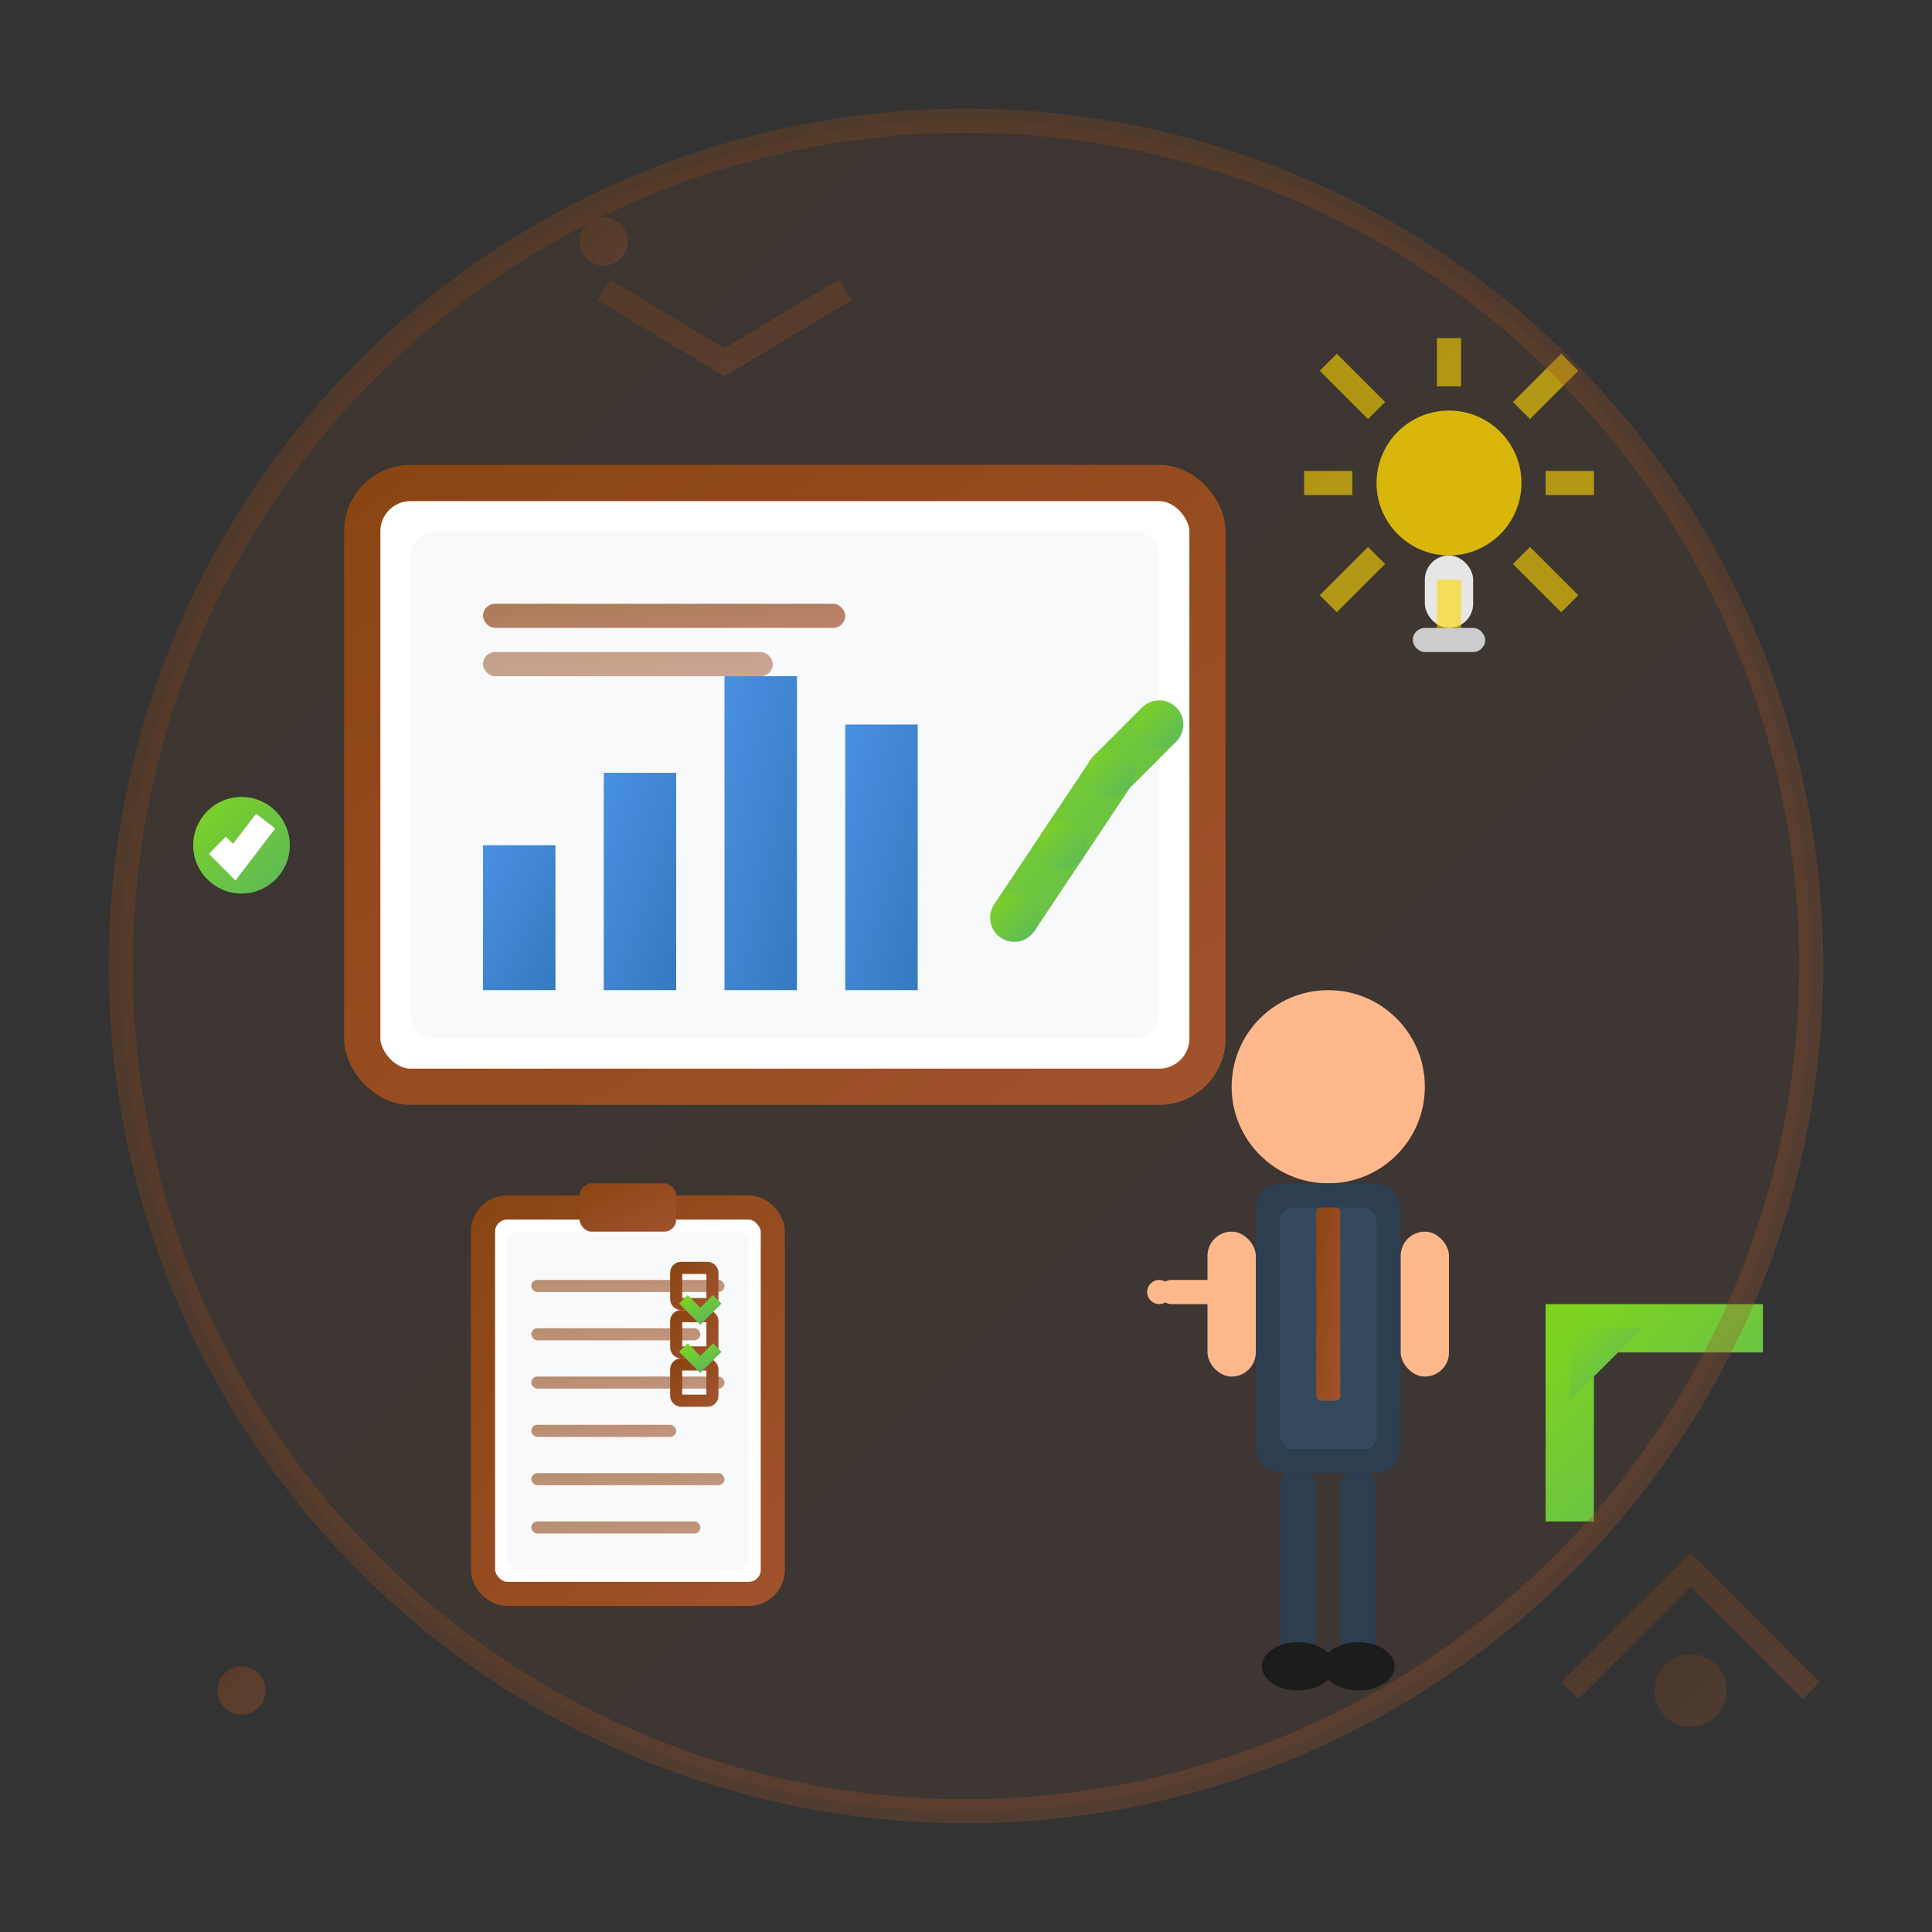 <svg width="80" height="80" viewBox="0 0 80 80" fill="none" xmlns="http://www.w3.org/2000/svg">
  <rect x="0" y="0" width="80" height="80" fill="#333333" stroke="none"/>
  <defs>
    <linearGradient id="consultingGradient" x1="0%" y1="0%" x2="100%" y2="100%">
      <stop offset="0%" style="stop-color:#8B4513;stop-opacity:1" />
      <stop offset="100%" style="stop-color:#A0522D;stop-opacity:1" />
    </linearGradient>
    
    <linearGradient id="chartGradient" x1="0%" y1="0%" x2="100%" y2="100%">
      <stop offset="0%" style="stop-color:#4A90E2;stop-opacity:1" />
      <stop offset="100%" style="stop-color:#357ABD;stop-opacity:1" />
    </linearGradient>
    
    <linearGradient id="successGradient" x1="0%" y1="0%" x2="100%" y2="100%">
      <stop offset="0%" style="stop-color:#7ED321;stop-opacity:1" />
      <stop offset="100%" style="stop-color:#5CB85C;stop-opacity:1" />
    </linearGradient>
  </defs>
  
  <!-- Background circle -->
  <circle cx="40" cy="40" r="35" fill="url(#consultingGradient)" opacity="0.1"/>
  
  <!-- Presentation board/chart -->
  <rect x="15" y="20" width="35" height="25" rx="2" fill="white" stroke="url(#consultingGradient)" stroke-width="1.5"/>
  <rect x="17" y="22" width="31" height="21" rx="1" fill="#f8f9fa"/>
  
  <!-- Chart elements -->
  <!-- Bar chart -->
  <rect x="20" y="35" width="3" height="6" fill="url(#chartGradient)"/>
  <rect x="25" y="32" width="3" height="9" fill="url(#chartGradient)"/>
  <rect x="30" y="28" width="3" height="13" fill="url(#chartGradient)"/>
  <rect x="35" y="30" width="3" height="11" fill="url(#chartGradient)"/>
  
  <!-- Line chart -->
  <path d="M42 38 L44 35 L46 32 L48 30" stroke="url(#successGradient)" stroke-width="2" fill="none"/>
  <circle cx="42" cy="38" r="1" fill="url(#successGradient)"/>
  <circle cx="44" cy="35" r="1" fill="url(#successGradient)"/>
  <circle cx="46" cy="32" r="1" fill="url(#successGradient)"/>
  <circle cx="48" cy="30" r="1" fill="url(#successGradient)"/>
  
  <!-- Chart title -->
  <rect x="20" y="25" width="15" height="1" rx="0.5" fill="url(#consultingGradient)" opacity="0.7"/>
  <rect x="20" y="27" width="12" height="1" rx="0.5" fill="url(#consultingGradient)" opacity="0.5"/>
  
  <!-- Professional consultant figure -->
  <g transform="translate(55, 45)">
    <!-- Head -->
    <circle cx="0" cy="0" r="4" fill="#FFB88C"/>
    
    <!-- Business suit -->
    <rect x="-3" y="4" width="6" height="12" rx="1" fill="#2C3E50"/>
    <rect x="-2" y="5" width="4" height="10" rx="0.5" fill="#34495E"/>
    
    <!-- Tie -->
    <rect x="-0.5" y="5" width="1" height="8" rx="0.2" fill="url(#consultingGradient)"/>
    
    <!-- Arms -->
    <rect x="-5" y="6" width="2" height="6" rx="1" fill="#FFB88C"/>
    <rect x="3" y="6" width="2" height="6" rx="1" fill="#FFB88C"/>
    
    <!-- Pointing gesture -->
    <rect x="-7" y="8" width="3" height="1" rx="0.5" fill="#FFB88C"/>
    <circle cx="-7" cy="8.5" r="0.5" fill="#FFB88C"/>
    
    <!-- Legs -->
    <rect x="-2" y="16" width="1.5" height="8" rx="0.5" fill="#2C3E50"/>
    <rect x="0.5" y="16" width="1.5" height="8" rx="0.5" fill="#2C3E50"/>
    
    <!-- Shoes -->
    <ellipse cx="-1.25" cy="24" rx="1.5" ry="1" fill="#1C1C1C"/>
    <ellipse cx="1.25" cy="24" rx="1.5" ry="1" fill="#1C1C1C"/>
  </g>
  
  <!-- Document/clipboard -->
  <g transform="translate(20, 50)">
    <rect x="0" y="0" width="12" height="16" rx="1" fill="white" stroke="url(#consultingGradient)" stroke-width="1"/>
    <rect x="1" y="1" width="10" height="14" rx="0.5" fill="#f8f9fa"/>
    
    <!-- Clipboard clip -->
    <rect x="4" y="-1" width="4" height="2" rx="0.5" fill="url(#consultingGradient)"/>
    
    <!-- Document lines -->
    <rect x="2" y="3" width="8" height="0.5" rx="0.25" fill="url(#consultingGradient)" opacity="0.6"/>
    <rect x="2" y="5" width="7" height="0.5" rx="0.25" fill="url(#consultingGradient)" opacity="0.6"/>
    <rect x="2" y="7" width="8" height="0.5" rx="0.25" fill="url(#consultingGradient)" opacity="0.6"/>
    <rect x="2" y="9" width="6" height="0.5" rx="0.25" fill="url(#consultingGradient)" opacity="0.6"/>
    <rect x="2" y="11" width="8" height="0.5" rx="0.25" fill="url(#consultingGradient)" opacity="0.6"/>
    <rect x="2" y="13" width="7" height="0.5" rx="0.25" fill="url(#consultingGradient)" opacity="0.6"/>
    
    <!-- Checkboxes -->
    <rect x="8" y="2.5" width="1.5" height="1.5" rx="0.2" fill="none" stroke="url(#consultingGradient)" stroke-width="0.5"/>
    <rect x="8" y="4.5" width="1.5" height="1.5" rx="0.2" fill="none" stroke="url(#consultingGradient)" stroke-width="0.5"/>
    <rect x="8" y="6.5" width="1.5" height="1.5" rx="0.2" fill="none" stroke="url(#consultingGradient)" stroke-width="0.5"/>
    
    <!-- Checkmarks -->
    <path d="M8.3 3.8 L9 4.5 L9.7 3.8" stroke="url(#successGradient)" stroke-width="0.5" fill="none"/>
    <path d="M8.3 5.8 L9 6.5 L9.7 5.8" stroke="url(#successGradient)" stroke-width="0.5" fill="none"/>
  </g>
  
  <!-- Lightbulb idea icon -->
  <g transform="translate(60, 20)">
    <circle cx="0" cy="0" r="3" fill="#FFD700" opacity="0.8"/>
    <rect x="-1" y="3" width="2" height="3" rx="1" fill="#E6E6E6"/>
    <rect x="-1.5" y="6" width="3" height="1" rx="0.5" fill="#CCCCCC"/>
    
    <!-- Light rays -->
    <path d="M-5 -5 L-3 -3 M5 -5 L3 -3 M-5 5 L-3 3 M5 5 L3 3" stroke="#FFD700" stroke-width="1" opacity="0.6"/>
    <path d="M0 -6 L0 -4 M0 4 L0 6 M-6 0 L-4 0 M4 0 L6 0" stroke="#FFD700" stroke-width="1" opacity="0.6"/>
  </g>
  
  <!-- Success metrics -->
  <g transform="translate(10, 35)">
    <circle cx="0" cy="0" r="2" fill="url(#successGradient)"/>
    <path d="M-1 0 L-0.3 0.7 L1 -1" stroke="white" stroke-width="1" fill="none"/>
  </g>
  
  <!-- Growth arrow -->
  <g transform="translate(65, 55)">
    <path d="M0 8 L0 0 L8 0" stroke="url(#successGradient)" stroke-width="2" fill="none"/>
    <path d="M0 0 L3 0 L0 3 Z" fill="url(#successGradient)"/>
  </g>
  
  <!-- Decorative elements -->
  <circle cx="25" cy="10" r="1" fill="url(#consultingGradient)" opacity="0.3"/>
  <circle cx="70" cy="70" r="1.5" fill="url(#consultingGradient)" opacity="0.25"/>
  <circle cx="10" cy="70" r="1" fill="url(#consultingGradient)" opacity="0.4"/>
  
  <!-- Network/connection lines -->
  <path d="M25 12 L30 15 L35 12" stroke="url(#consultingGradient)" stroke-width="1" fill="none" opacity="0.3"/>
  <path d="M65 70 L70 65 L75 70" stroke="url(#consultingGradient)" stroke-width="1" fill="none" opacity="0.3"/>
  
  <!-- Border highlight -->
  <circle cx="40" cy="40" r="35" fill="none" stroke="url(#consultingGradient)" stroke-width="1" opacity="0.3"/>
</svg>
